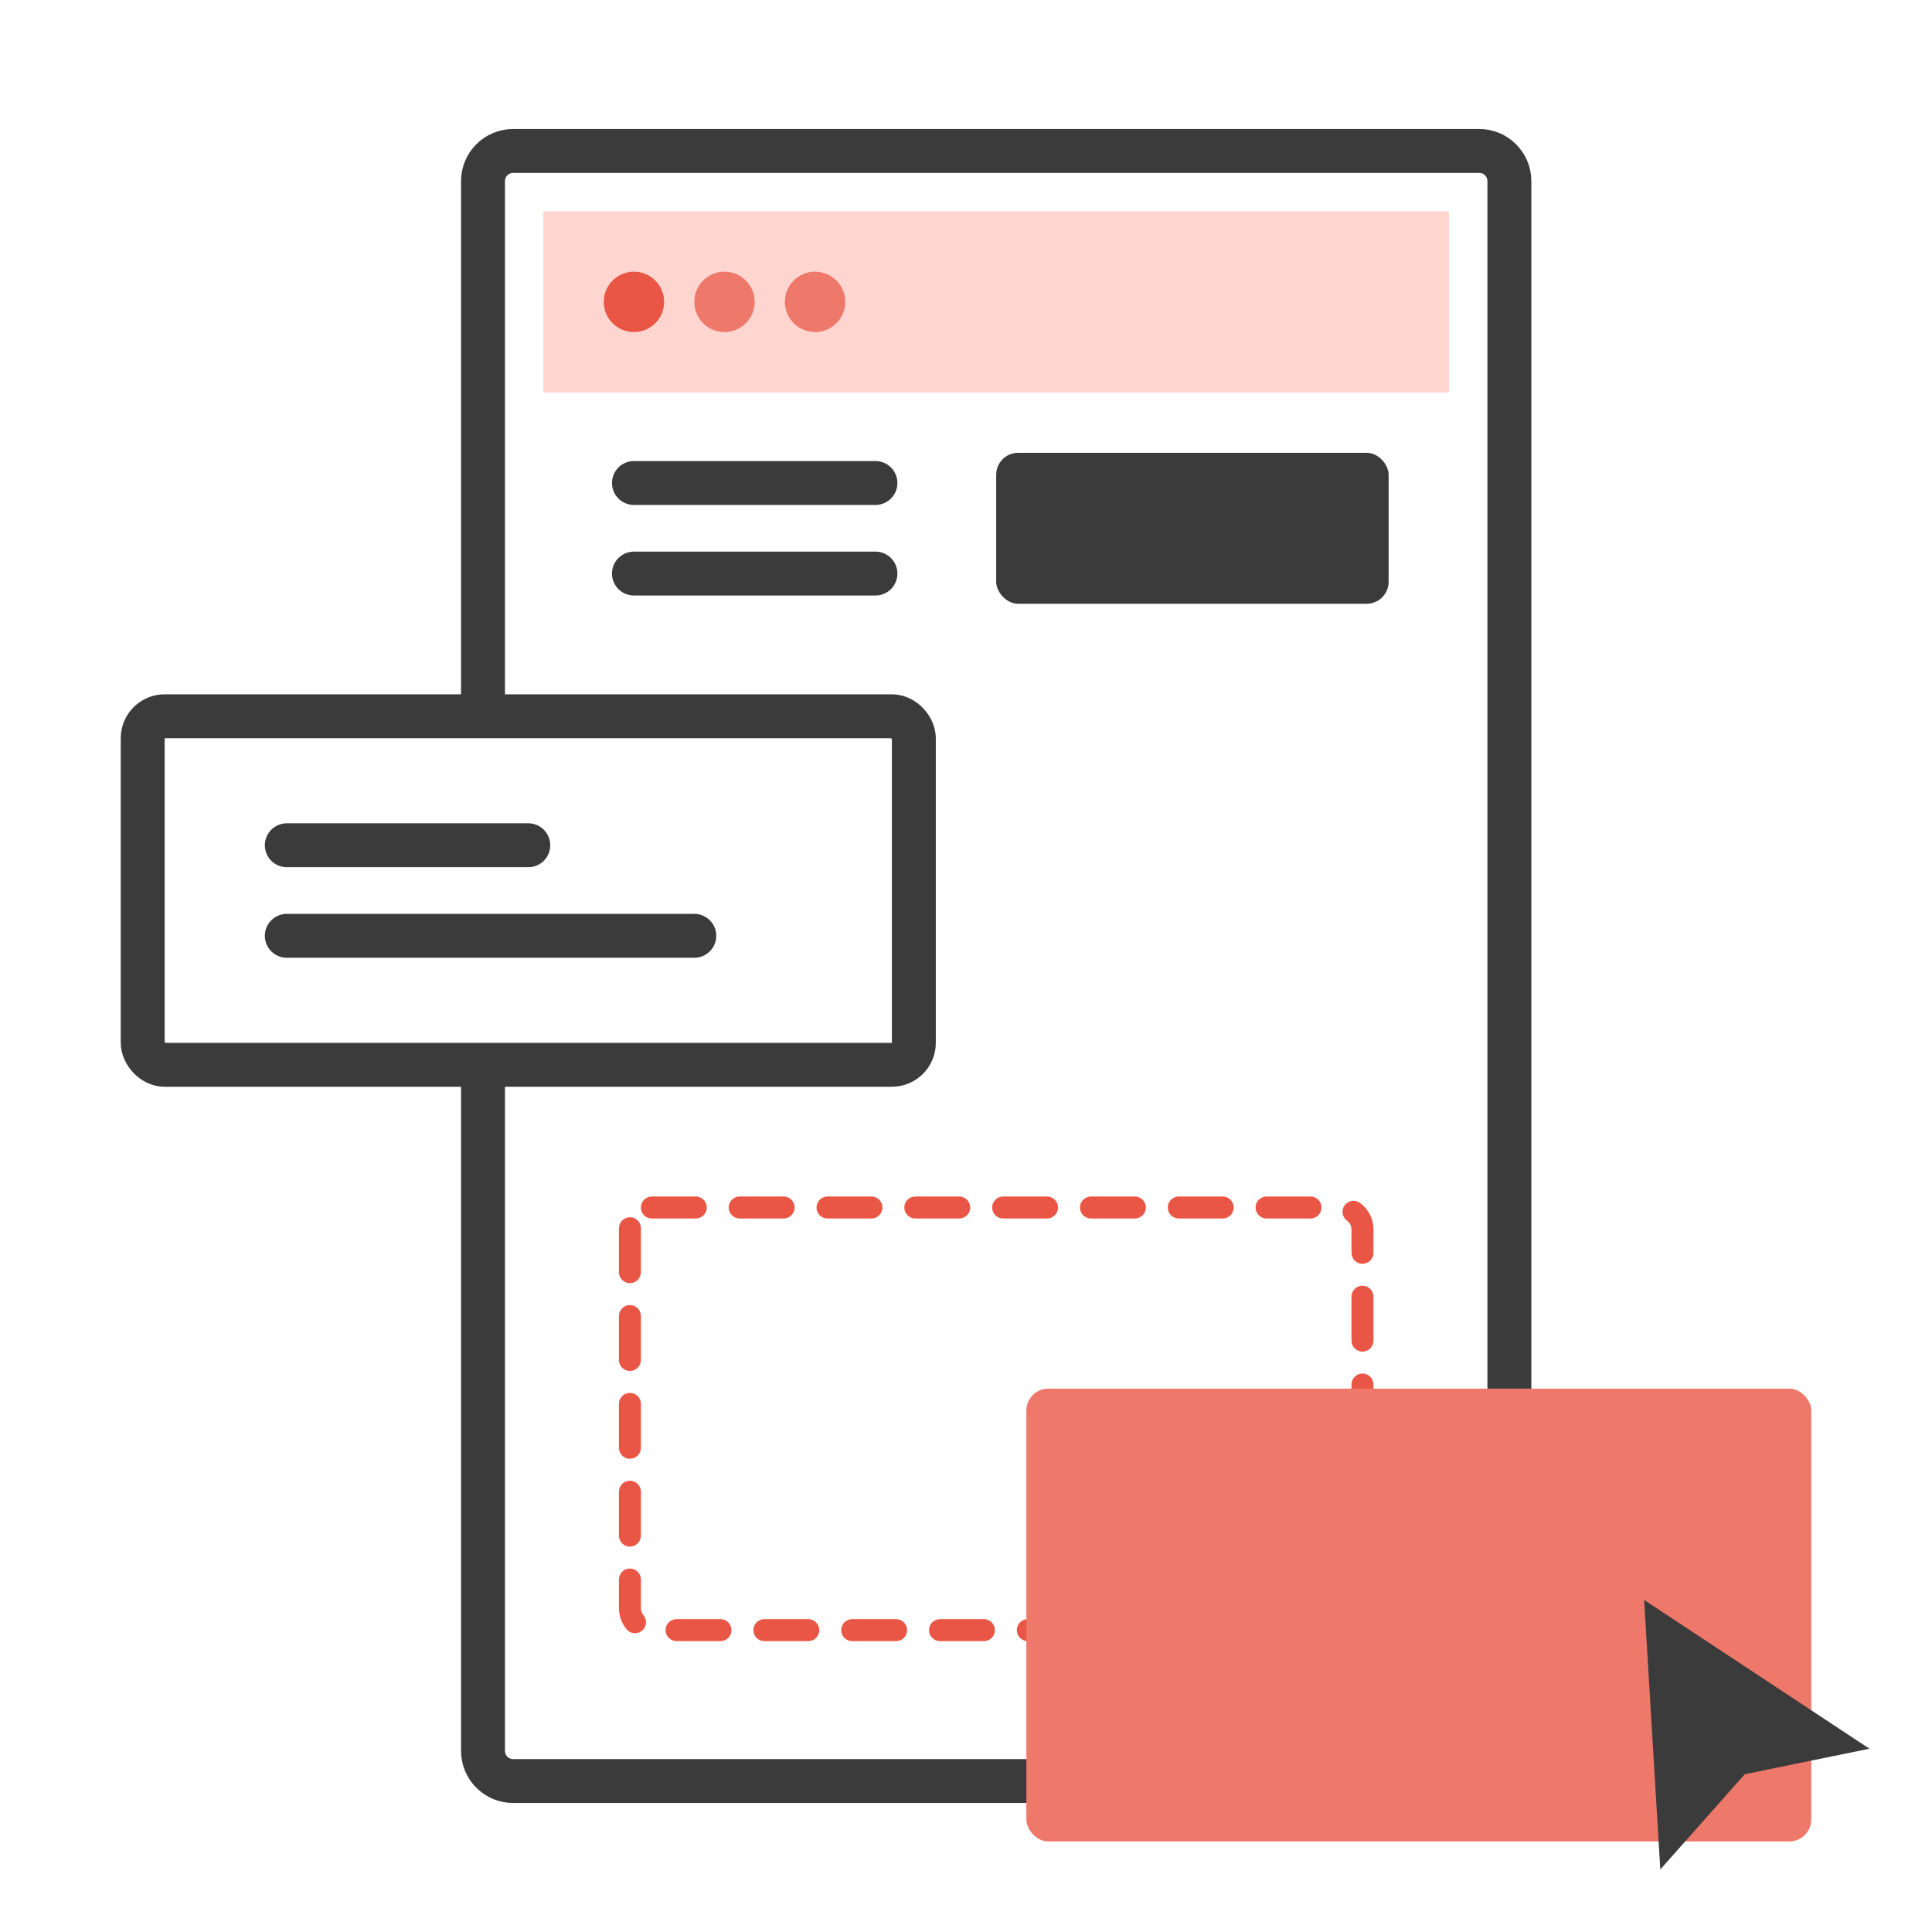 <svg xmlns="http://www.w3.org/2000/svg" width="88" height="88" viewBox="0 0 88 88"><g fill="none" fill-rule="evenodd"><path fill="#FFD5D0" d="M24.75 9.625H66V17.875H24.75z"/><path stroke="#3B3B3B" stroke-width="2" d="M22 33V8.25c0-.76.616-1.375 1.375-1.375h44c.76 0 1.375.616 1.375 1.375v71.5c0 .76-.616 1.375-1.375 1.375h-44c-.76 0-1.375-.616-1.375-1.375V48.179"/><circle cx="28.875" cy="13.75" r="1.375" fill="#EA5645"/><circle cx="33" cy="13.75" r="1.375" fill="#EE786A"/><circle cx="37.125" cy="13.75" r="1.375" fill="#EE786A"/><g transform="translate(28.692 55)"><path stroke="#EA5645" stroke-dasharray="2 2" stroke-linecap="round" d="M1 0h31.367c.552 0 1 .448 1 1v17.25c0 .552-.448 1-1 1H1c-.552 0-1-.448-1-1V1c0-.552.448-1 1-1z"/><rect width="35.75" height="20.625" x="18.058" y="8.25" fill="#EE786A" rx="1"/><path fill="#3B3B3B" d="M48.946 17.138L54.446 28.138 48.946 26.305 43.446 28.138z" transform="rotate(-30 48.946 22.638)"/></g><rect width="35.125" height="15.875" x="6.5" y="32.625" stroke="#3B3B3B" stroke-width="2" rx="1"/><rect width="17.875" height="6.875" x="45.375" y="20.625" fill="#3B3B3B" rx="1"/><path stroke="#3B3B3B" stroke-linecap="round" stroke-width="2" d="M28.875 22L39.875 22M28.875 26.125L39.875 26.125M13.063 38.5L24.063 38.5M13.063 42.625L31.625 42.625"/></g></svg>